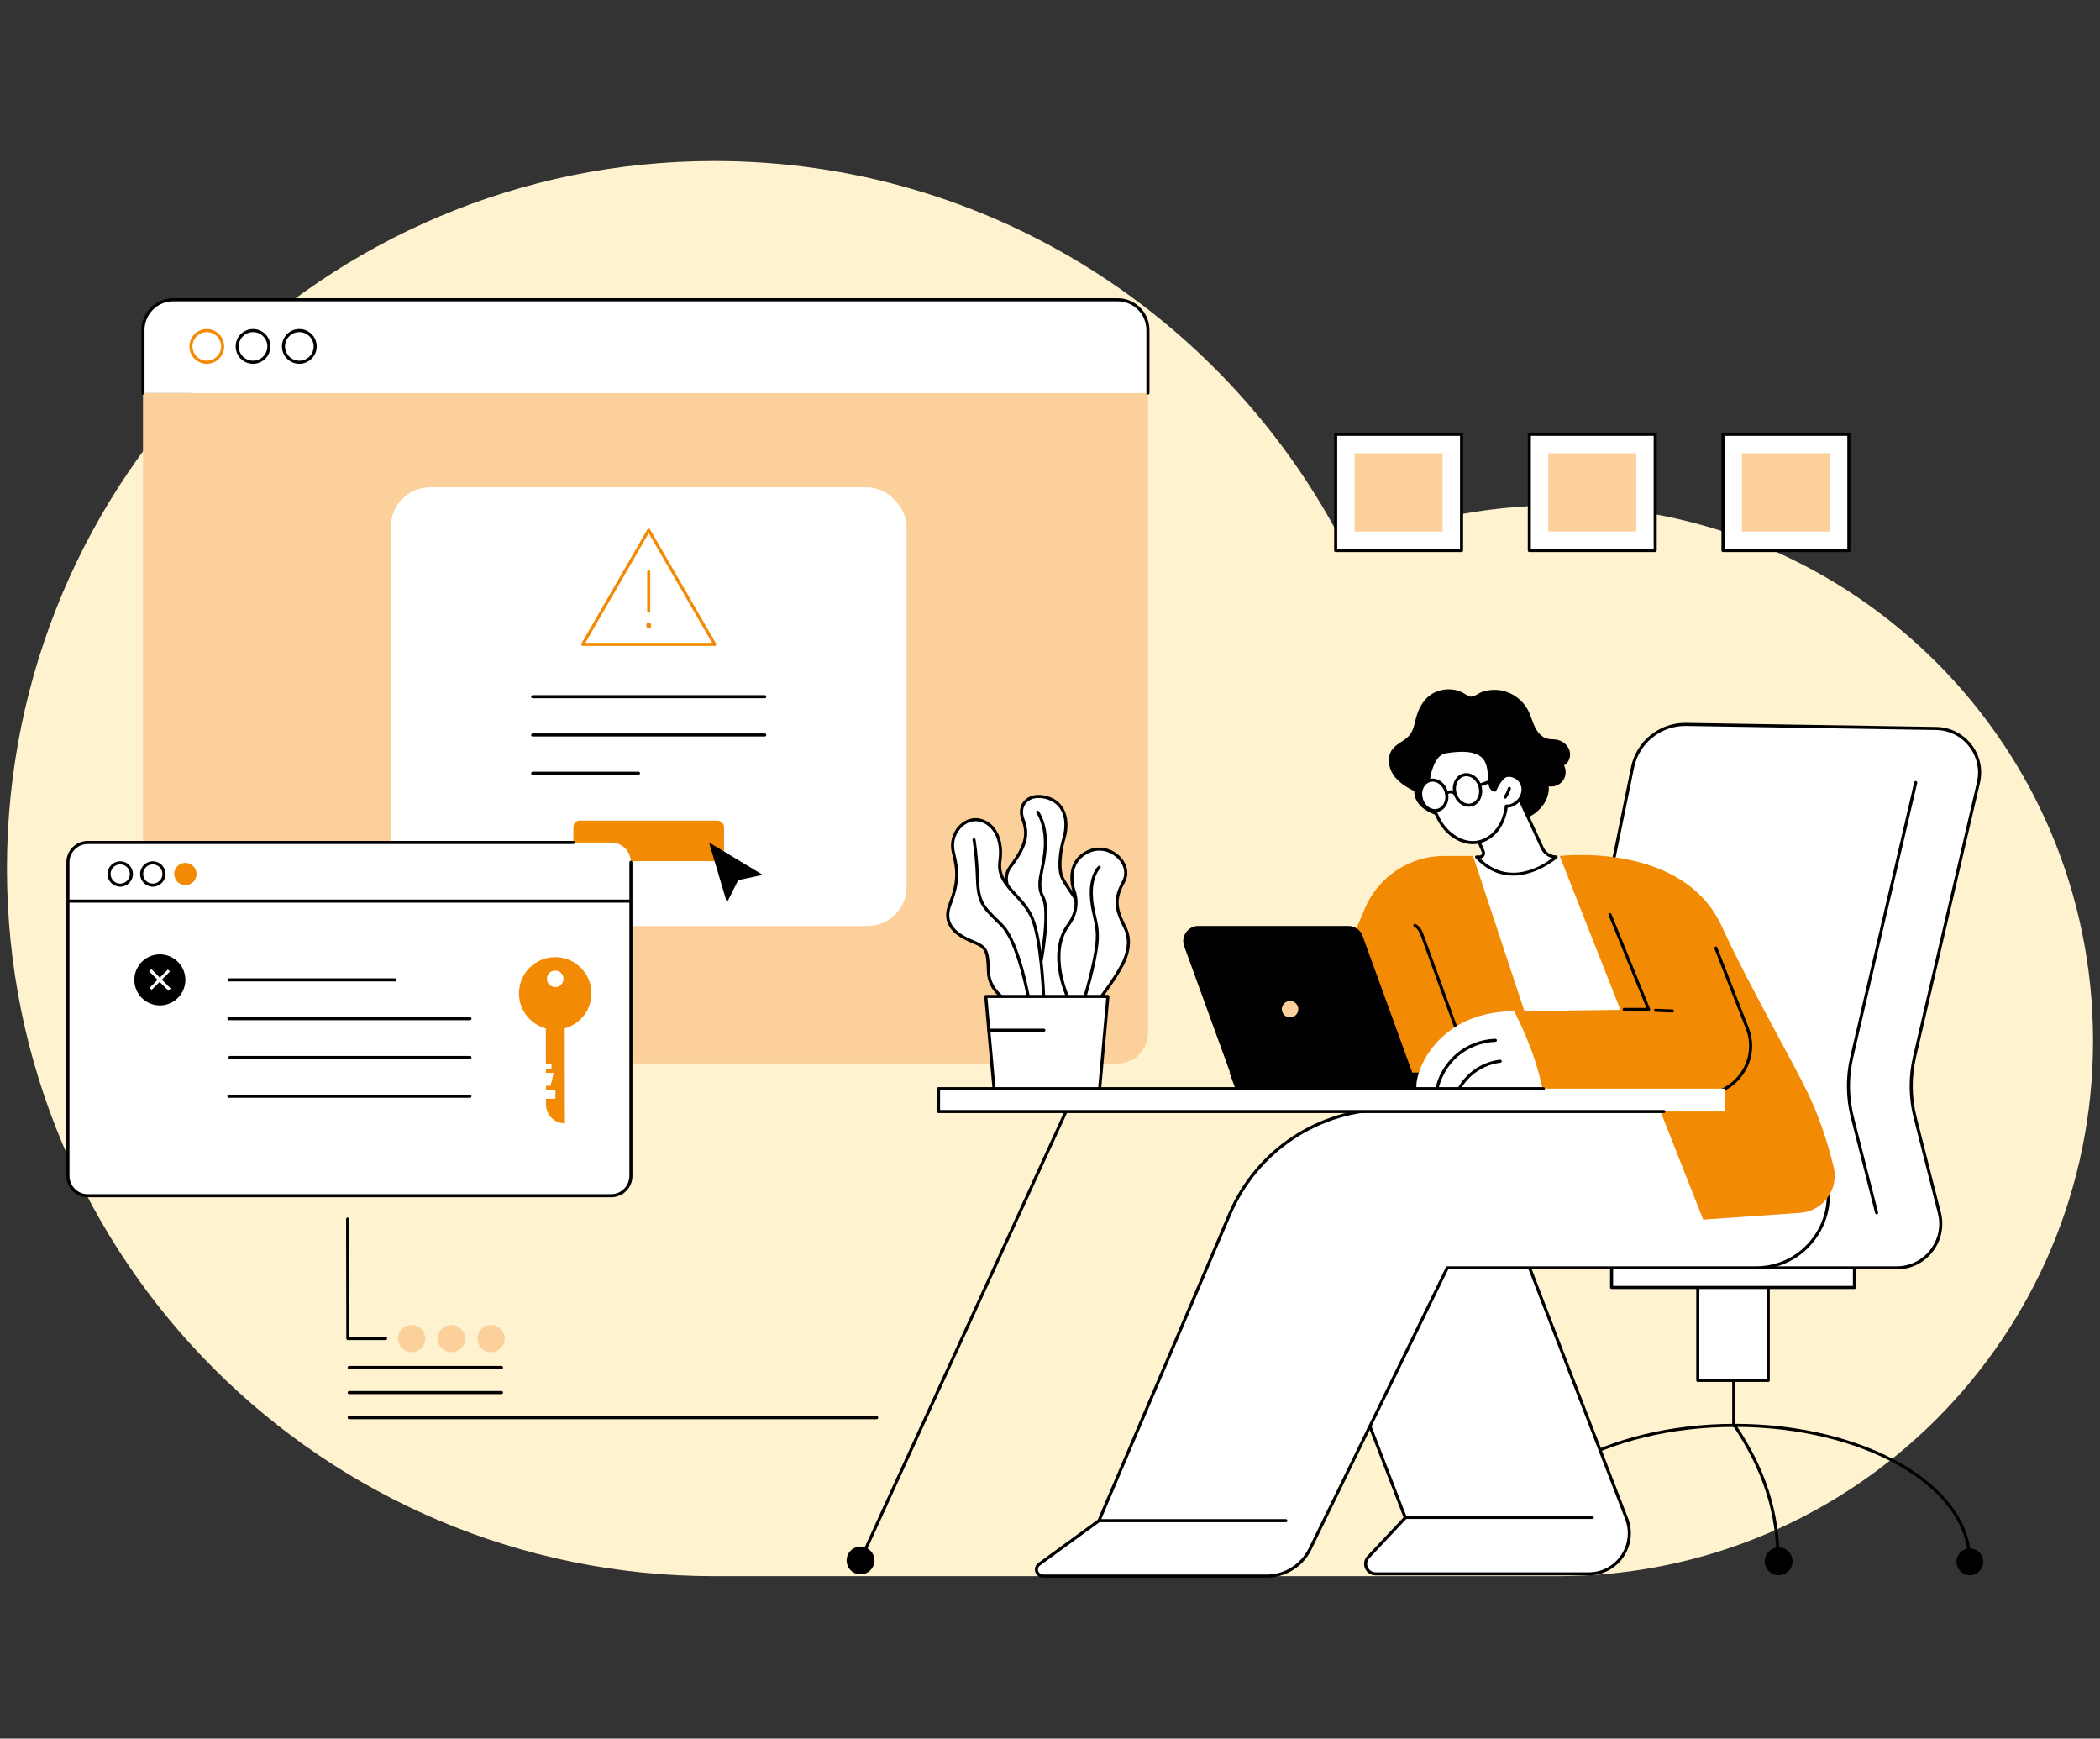 <?xml version="1.0" encoding="UTF-8"?>
<svg id="Layer_2" data-name="Layer 2" xmlns="http://www.w3.org/2000/svg" viewBox="0 0 604 500">
  <rect x="0" y="0" width="604" height="500" fill="#333333" stroke="none"/>
  <defs>
    <style>
      .cls-1 {
        fill: #fbd09a;
      }

      .cls-1, .cls-2, .cls-3, .cls-4, .cls-5, .cls-6 {
        stroke-width: 0px;
      }

      .cls-3 {
        fill: none;
      }

      .cls-4 {
        fill: #fff;
      }

      .cls-5 {
        fill: #fff2ce;
        fill-rule: evenodd;
      }

      .cls-6 {
        fill: #f28a04;
      }
    </style>
  </defs>
  <g id="Layer_1-2" data-name="Layer 1">
    <g>
      <rect class="cls-3" width="604" height="500"/>
      <g>
        <path class="cls-5" d="m448.039,145.359c-21.654,0-42.26,4.479-60.953,12.547-33.57-66.215-102.282-111.6-181.599-111.6C93.104,46.305,2,137.41,2,249.793c0,112.383,91.104,203.487,203.487,203.487h242.552c42.515,0,81.005-17.233,108.867-45.094,27.861-27.861,45.094-66.352,45.094-108.867,0-85.03-68.931-153.961-153.961-153.961"/>
        <g id="License_expired" data-name="License expired">
          <g>
            <g>
              <path class="cls-1" d="m330.162,113.032v184.115c0,4.797-3.89,8.69-8.686,8.69H49.819c-4.801,0-8.691-3.894-8.691-8.69V113.032h289.033Z"/>
              <g>
                <g>
                  <path class="cls-4" d="m330.162,113.032v-18.133c0-4.801-3.889-8.69-8.686-8.69H49.819c-4.801,0-8.691,3.889-8.691,8.69v18.133h289.033Z"/>
                  <path class="cls-2" d="m330.162,113.475c-.245,0-.442-.198-.442-.442v-18.133c0-4.548-3.698-8.248-8.244-8.248H49.819c-4.548,0-8.248,3.7-8.248,8.248v18.133c0,.244-.198.442-.442.442-.245,0-.442-.198-.442-.442v-18.133c0-5.036,4.097-9.133,9.133-9.133h271.657c5.033,0,9.128,4.097,9.128,9.133v18.133c0,.244-.198.442-.442.442Z"/>
                </g>
                <g>
                  <path class="cls-6" d="m59.475,104.621c-2.757,0-5-2.243-5-5,0-2.755,2.243-4.996,5-4.996,2.759,0,5.004,2.241,5.004,4.996,0,2.757-2.245,5-5.004,5Zm0-9.111c-2.269,0-4.115,1.844-4.115,4.111,0,2.269,1.846,4.115,4.115,4.115,2.272,0,4.119-1.846,4.119-4.115,0-2.267-1.848-4.111-4.119-4.111Z"/>
                  <path class="cls-2" d="m72.785,104.621c-2.76,0-5.005-2.243-5.005-5,0-2.755,2.245-4.996,5.005-4.996,2.757,0,5,2.241,5,4.996,0,2.757-2.243,5-5,5Zm0-9.111c-2.272,0-4.12,1.844-4.12,4.111,0,2.269,1.848,4.115,4.12,4.115,2.269,0,4.115-1.846,4.115-4.115,0-2.267-1.846-4.111-4.115-4.111Z"/>
                  <path class="cls-2" d="m86.09,104.621c-2.757,0-5-2.243-5-5,0-2.755,2.243-4.996,5-4.996,2.759,0,5.004,2.241,5.004,4.996,0,2.757-2.245,5-5.004,5Zm0-9.111c-2.269,0-4.115,1.844-4.115,4.111,0,2.269,1.846,4.115,4.115,4.115,2.272,0,4.119-1.846,4.119-4.115,0-2.267-1.848-4.111-4.119-4.111Z"/>
                </g>
              </g>
            </g>
            <g>
              <rect class="cls-4" x="112.417" y="140.155" width="148.333" height="126.147" rx="11.255" ry="11.255"/>
              <g>
                <g>
                  <polygon class="cls-4" points="186.584 152.451 167.599 185.312 205.569 185.312 186.584 152.451"/>
                  <path class="cls-6" d="m205.569,185.754h-37.971c-.158,0-.304-.084-.383-.221-.079-.137-.079-.306,0-.443l18.985-32.86c.158-.274.608-.274.767,0l18.986,32.86c.079.137.079.306,0,.443-.079.137-.225.221-.383.221Zm-37.204-.885h36.437l-18.219-31.533-18.218,31.533Z"/>
                </g>
                <g>
                  <path class="cls-6" d="m186.584,176.218c-.245,0-.442-.198-.442-.442v-11.385c0-.244.198-.442.442-.442.245,0,.442.198.442.442v11.385c0,.244-.198.442-.442.442Z"/>
                  <path class="cls-6" d="m186.584,180.704c-.366,0-.664-.297-.664-.664v-.352c0-.367.297-.664.664-.664.366,0,.664.297.664.664v.352c0,.367-.297.664-.664.664Z"/>
                </g>
              </g>
              <g>
                <path class="cls-2" d="m219.963,200.803h-66.758c-.245,0-.442-.198-.442-.442,0-.244.198-.442.442-.442h66.758c.245,0,.442.198.442.442,0,.244-.198.442-.442.442Z"/>
                <path class="cls-2" d="m219.963,211.811h-66.758c-.245,0-.442-.198-.442-.442,0-.244.198-.442.442-.442h66.758c.245,0,.442.198.442.442,0,.244-.198.442-.442.442Z"/>
                <path class="cls-2" d="m183.642,222.818h-30.437c-.245,0-.442-.198-.442-.442,0-.244.198-.442.442-.442h30.437c.245,0,.442.198.442.442,0,.244-.198.442-.442.442Z"/>
              </g>
              <rect class="cls-6" x="164.919" y="235.994" width="43.33" height="11.666" rx="1.849" ry="1.849"/>
              <polygon class="cls-2" points="219.391 251.604 212.317 253.121 209.076 259.589 203.929 242.286 219.391 251.604"/>
            </g>
          </g>
          <g>
            <g>
              <g>
                <path class="cls-2" d="m436.162,447.711c.515,2.716-1.822,5.052-4.538,4.538-1.517-.288-2.741-1.511-3.029-3.028-.515-2.716,1.822-5.053,4.538-4.538,1.517.288,2.741,1.511,3.028,3.029Z"/>
                <path class="cls-2" d="m562.725,449.159c0,2.129,1.726,3.855,3.855,3.855,2.129,0,3.855-1.726,3.855-3.855,0-2.129-1.726-3.855-3.855-3.855-2.129,0-3.855,1.726-3.855,3.855Z"/>
                <path class="cls-2" d="m566.457,449.163c-.245,0-.442-.198-.442-.442,0-21.153-30.072-38.363-67.036-38.363-36.964,0-67.036,17.21-67.036,38.363,0,.244-.198.442-.442.442-.245,0-.442-.198-.442-.442,0-21.641,30.469-39.248,67.921-39.248,37.452,0,67.921,17.607,67.921,39.248,0,.244-.198.442-.442.442Z"/>
                <path class="cls-2" d="m511.38,449.163c-.245,0-.442-.198-.442-.442,0-13.718-3.952-25.98-12.439-38.589-.136-.203-.083-.478.12-.614.203-.136.477-.083.614.12,8.589,12.762,12.589,25.181,12.589,39.083,0,.244-.198.442-.442.442Z"/>
                <circle class="cls-2" cx="511.578" cy="449.008" r="3.996"/>
                <path class="cls-2" d="m498.651,410.47c-.245,0-.442-.198-.442-.442v-13.034c0-.244.198-.442.442-.442.245,0,.442.198.442.442v13.034c0,.244-.198.442-.442.442Z"/>
                <g>
                  <rect class="cls-4" x="488.312" y="367.66" width="20.265" height="29.32"/>
                  <path class="cls-2" d="m508.578,397.422h-20.265c-.245,0-.442-.198-.442-.442v-29.32c0-.244.198-.442.442-.442h20.265c.245,0,.442.198.442.442v29.32c0,.244-.198.442-.442.442Zm-19.823-.885h19.38v-28.435h-19.38v28.435Z"/>
                </g>
                <g>
                  <rect class="cls-4" x="463.52" y="358.174" width="69.85" height="12.073"/>
                  <path class="cls-2" d="m533.37,370.689h-69.85c-.245,0-.442-.198-.442-.442v-12.073c0-.244.198-.442.442-.442h69.85c.245,0,.442.198.442.442v12.073c0,.244-.198.442-.442.442Zm-69.407-.885h68.965v-11.188h-68.965v11.188Z"/>
                </g>
              </g>
              <g>
                <g>
                  <path class="cls-4" d="m496.199,364.613h49.306c8.277,0,14.338-7.797,12.297-15.818l-6.978-27.419c-1.45-5.698-1.511-11.661-.176-17.388l18.392-78.922c1.835-7.876-4.066-15.436-12.152-15.567l-71.934-1.166c-7.431-.12-13.896,5.058-15.394,12.337-4.561,22.153-13.799,67.134-16.386,80.588-3.478,18.086,43.027,63.354,43.027,63.354Z"/>
                  <path class="cls-2" d="m545.504,365.056h-49.305c-.115,0-.226-.045-.309-.125-1.906-1.855-46.637-45.643-43.154-63.755,2.542-13.218,11.358-56.169,16.387-80.594,1.522-7.392,8.049-12.693,15.575-12.693.087,0,.173.001.261.002l71.935,1.166c3.988.065,7.683,1.905,10.138,5.049,2.454,3.144,3.343,7.176,2.438,11.06l-18.392,78.922c-1.312,5.633-1.252,11.573.174,17.178l6.978,27.418c1.007,3.956.148,8.074-2.358,11.298-2.506,3.223-6.284,5.072-10.367,5.072Zm-49.125-.885h49.125c3.808,0,7.332-1.724,9.669-4.73,2.337-3.006,3.138-6.847,2.199-10.537l-6.978-27.418c-1.461-5.742-1.523-11.827-.178-17.597l18.392-78.922c.844-3.623.016-7.383-2.274-10.315-2.289-2.932-5.735-4.649-9.455-4.709l-71.935-1.166c-7.192-.127-13.5,4.923-14.954,11.984-5.029,24.423-13.844,67.369-16.385,80.583-3.305,17.184,40.072,60.172,42.774,62.828Z"/>
                </g>
                <path class="cls-2" d="m539.754,349.237c-.197,0-.377-.133-.428-.333l-6.978-27.418c-1.461-5.742-1.523-11.827-.178-17.597l18.392-78.922c.055-.238.293-.385.531-.331.238.056.386.293.331.532l-18.392,78.922c-1.312,5.633-1.252,11.573.174,17.178l6.978,27.418c.06.237-.083.478-.319.538-.037.009-.073.014-.11.014Z"/>
              </g>
            </g>
            <g>
              <g>
                <g>
                  <g>
                    <g>
                      <path class="cls-4" d="m395.655,452.614h61.289c8.203,0,13.848-8.237,10.889-15.887l-34.445-89.035h-63.54l34.35,88.789-10.629,11.306c-1.719,1.829-.423,4.827,2.087,4.827Z"/>
                      <path class="cls-2" d="m456.943,453.056h-61.288c-1.34,0-2.504-.764-3.036-1.995-.532-1.23-.292-2.601.626-3.578l10.438-11.103-34.249-88.53c-.053-.136-.035-.29.048-.41.083-.12.219-.192.365-.192h63.54c.183,0,.347.112.413.283l34.444,89.035c1.443,3.729.955,7.924-1.305,11.222-2.26,3.298-5.997,5.267-9.996,5.267Zm-86.451-104.922l34.117,88.187c.061.159.026.339-.09.463l-10.629,11.306c-.672.715-.848,1.719-.459,2.621.39.901,1.242,1.461,2.224,1.461h61.288c3.762,0,7.139-1.78,9.265-4.882,2.126-3.103,2.568-6.895,1.21-10.403l-34.335-88.752h-62.591Z"/>
                    </g>
                    <path class="cls-2" d="m457.966,436.827h-53.647c-.245,0-.442-.198-.442-.442,0-.244.198-.442.442-.442h53.647c.245,0,.442.198.442.442,0,.244-.198.442-.442.442Z"/>
                  </g>
                  <g>
                    <g>
                      <path class="cls-4" d="m518.479,319.021l6.216,18.044c4.648,13.493-5.375,27.548-19.647,27.548h-88.784l-39.492,80.886c-2.316,4.744-7.134,7.753-12.413,7.753h-64.373c-1.821,0-2.579-2.329-1.107-3.401l17.208-12.53,37.633-88.223c7.781-18.241,25.698-30.078,45.53-30.078h119.23Z"/>
                      <path class="cls-2" d="m364.359,453.695h-64.373c-1.025,0-1.892-.63-2.209-1.604-.317-.974.013-1.994.841-2.597l17.109-12.458,37.585-88.111c7.864-18.435,25.895-30.347,45.937-30.347h119.23c.189,0,.357.12.418.298l6.216,18.044c2.263,6.568,1.248,13.579-2.786,19.235-4.033,5.656-10.331,8.9-17.278,8.9h-88.507l-39.371,80.638c-2.373,4.861-7.402,8.002-12.811,8.002Zm34.89-134.231c-19.687,0-37.399,11.701-45.123,29.809l-37.633,88.223c-.032.073-.082.137-.147.184l-17.208,12.53c-.623.453-.677,1.128-.521,1.608.156.48.598.993,1.368.993h64.373c5.073,0,9.79-2.946,12.016-7.505l39.492-80.886c.074-.152.229-.248.398-.248h88.784c6.657,0,12.692-3.109,16.558-8.529,3.865-5.42,4.838-12.139,2.67-18.433l-6.113-17.745h-118.914Z"/>
                    </g>
                    <path class="cls-2" d="m369.847,437.764h-53.76c-.245,0-.442-.198-.442-.442,0-.244.198-.442.442-.442h53.76c.245,0,.442.198.442.442,0,.244-.198.442-.442.442Z"/>
                  </g>
                </g>
                <g>
                  <polygon class="cls-4" points="425.381 260.527 423.089 246.183 448.613 246.183 481.013 311.424 441.398 310.085 425.381 260.527"/>
                  <g>
                    <path class="cls-6" d="m423.668,246.156h-8.273c-9.955,0-18.946,5.951-22.836,15.115l-21.34,50.279h74.107l-21.657-65.394Z"/>
                    <path class="cls-2" d="m420.478,300.719c-.181,0-.35-.111-.416-.291l-11.303-30.986c-.442-1.214-.961-2.437-1.992-2.895-.223-.099-.324-.36-.225-.584.099-.223.36-.325.584-.225,1.349.598,1.958,2.008,2.465,3.4l11.303,30.986c.084.23-.035.484-.264.567-.05.018-.101.027-.152.027Z"/>
                  </g>
                  <path class="cls-6" d="m448.613,246.183l41.255,104.565,27.867-1.952c6.632-.465,11.243-6.795,9.646-13.249-1.441-5.825-3.6-12.951-6.696-19.664-4.619-10.017-17.467-32.04-25.501-49.539-11.142-24.269-46.207-20.256-46.571-20.16Z"/>
                  <g>
                    <path class="cls-2" d="m355.881,314.175h52.392l-16.367-45.025c-.625-1.72-2.26-2.865-4.09-2.865h-43.131c-3.02,0-5.122,3-4.09,5.839l15.286,42.052Z"/>
                    <polygon class="cls-2" points="424.109 308.455 353.61 308.455 355.881 314.592 426.752 314.592 424.109 308.455"/>
                    <path class="cls-1" d="m368.683,290.23c0-1.307,1.059-2.366,2.366-2.366s2.366,1.059,2.366,2.366c0,1.307-1.059,2.366-2.366,2.366s-2.366-1.059-2.366-2.366Z"/>
                  </g>
                  <g>
                    <path class="cls-6" d="m474.193,290.29l-11.134-27.259,30.455,9.618,9.014,22.992c3.585,9.145-3.115,19.042-12.937,19.11-14.325.099-32.141.205-45.675.191-1.438-9.56-5.832-19.132-8.406-24.126,19.751-.286,38.684-.526,38.684-.526Z"/>
                    <path class="cls-2" d="m474.193,290.732h-7.036c-.245,0-.442-.198-.442-.442,0-.244.198-.442.442-.442h6.377l-10.885-26.649c-.092-.226.016-.484.242-.577.226-.092.484.016.577.242l11.134,27.259c.056.136.04.292-.042.414-.082.122-.22.196-.367.196Z"/>
                    <path class="cls-2" d="m446.427,315.386c-.853,0-1.69-0-2.512-.001-.245-0-.442-.199-.442-.443 0-.244.198-.442.442-.442,14.07.013,32.804-.102,45.672-.191,4.533-.031,8.591-2.202,11.133-5.956,2.542-3.754,3.05-8.328,1.396-12.55l-9.014-22.992c-.089-.227.023-.484.25-.573.227-.088.484.023.573.251l9.014,22.992c1.763,4.497,1.221,9.369-1.487,13.369-2.707,3.999-7.03,6.312-11.859,6.345-12.117.084-29.438.192-43.166.192Z"/>
                    <path class="cls-4" d="m435.509,290.816c2.573,4.994,6.968,14.567,8.406,24.126-11.108-.012-34.605-.105-35.642-.35-3.345-.79,1.949-23.777,27.237-23.777Z"/>
                    <path class="cls-2" d="m481.013,291.18c-.006,0-.012,0-.018-0l-4.85-.189c-.244-.01-.434-.215-.425-.459.01-.244.224-.44.459-.425l4.85.189c.244.009.434.215.425.459-.009.238-.205.425-.442.425Z"/>
                    <path class="cls-2" d="m413.149,314.302c-.025,0-.051-.002-.076-.006-.241-.042-.402-.271-.36-.512.713-4.114,2.844-7.886,6-10.619,3.156-2.734,7.193-4.304,11.367-4.421.239-.01.448.185.455.43.007.244-.186.448-.43.455-3.913.11-7.854,1.643-10.813,4.206-2.959,2.562-5.039,6.244-5.707,10.101-.037.215-.224.367-.436.367Z"/>
                    <path class="cls-2" d="m419.558,313.779c-.07,0-.14-.016-.206-.051-.216-.114-.299-.382-.185-.598,2.419-4.582,7.12-7.792,12.268-8.376.242-.027.462.147.489.39.028.243-.147.462-.39.49-4.861.552-9.3,3.582-11.585,7.909-.08.15-.233.236-.392.236Z"/>
                  </g>
                </g>
                <g>
                  <path class="cls-2" d="m431.924,198.59c3.233.636,6.125,2.822,7.62,5.758.767,1.508,1.176,3.176,1.913,4.699.738,1.523,1.924,2.967,3.564,3.384.821.208,1.686.142,2.524.268,1.681.254,3.257,1.391,3.824,2.994.568,1.603-.038,3.603-1.51,4.453.711,1.365.575,3.129-.336,4.37-.912,1.24-2.555,1.896-4.07,1.624.267,3.301-1.851,6.459-4.653,8.225-2.802,1.766-6.181,2.359-9.484,2.6-6.258.457-12.663-.241-18.475-2.605-1.503-.611-2.988-1.349-4.154-2.477-1.166-1.128-1.985-2.702-1.893-4.321-2.337-1.187-4.66-2.627-6.101-4.817-1.441-2.19-1.77-5.299-.15-7.359,1.309-1.665,3.578-2.344,4.901-3.998,1.149-1.436,1.404-3.362,1.895-5.135.615-2.219,1.7-4.364,3.427-5.886,2.107-1.856,5.117-2.489,7.839-1.936,1.479.3,2.508,1.041,3.796,1.735,1.246.671,2.602-.73,3.82-1.152,1.821-.632,3.809-.796,5.703-.423Z"/>
                  <g>
                    <g>
                      <path class="cls-4" d="m424.696,246.452h.89c.8,0,1.338-.82,1.018-1.554l-3.489-8.008s-1.863-15.99,13.319-8.514l7.162,15.53c.716,1.552,2.269,2.546,3.978,2.546,0,0-12.565,11.125-22.878,0Z"/>
                      <path class="cls-2" d="m435.166,251.814c-3.486,0-7.275-1.264-10.795-5.061-.12-.129-.151-.317-.081-.478.07-.161.229-.266.405-.266h.89c.229,0,.433-.11.558-.302.126-.192.145-.423.054-.633l-3.489-8.008c-.017-.04-.029-.082-.034-.126-.034-.291-.786-7.163,3.108-9.911,2.432-1.717,6.081-1.397,10.846.949.091.045.164.119.207.212l7.162,15.53c.641,1.391,2.045,2.289,3.576,2.289.184,0,.349.114.414.286.065.172.017.366-.121.488-.086.076-5.8,5.03-12.701,5.03Zm-9.427-4.926c8.386,8.133,17.933,2.018,20.741-.119-1.428-.335-2.657-1.313-3.286-2.677l-7.096-15.387c-4.382-2.13-7.68-2.451-9.805-.951-3.287,2.32-2.811,8.342-2.746,9.023l3.462,7.945c.21.482.163,1.032-.124,1.471-.26.396-.68.649-1.146.694Z"/>
                    </g>
                    <g>
                      <g>
                        <path class="cls-4" d="m433.251,231.818c-.282,2.379-1.059,4.734-2.489,6.656-1.43,1.922-3.551,3.381-5.917,3.758-3.959.631-7.897-1.857-10.148-5.175-2.251-3.318-3.155-7.342-3.978-11.266,0,0,.015-4.634,2.423-7.91.678-.923,1.697-1.533,2.828-1.714,17.715-2.84,9.784,10.241,13.947,11.089,0,0,1.744-3.953,3.47-4.241,1.865-.312,3.845.896,4.455,2.687s-.127,3.913-1.638,5.051c-.853.643-1.711,1.152-2.953,1.066Z"/>
                        <path class="cls-2" d="m423.6,242.773c-3.421,0-6.945-2.043-9.269-5.467-2.384-3.514-3.305-7.9-4.045-11.424-.006-.03-.01-.061-.01-.092.001-.195.045-4.817,2.509-8.17.747-1.016,1.853-1.687,3.114-1.889,5.096-.818,8.56-.414,10.592,1.233,2.106,1.707,2.239,4.388,2.345,6.542.086,1.74.175,2.826.847,3.201.512-1.066,1.999-3.855,3.63-4.128,2.083-.35,4.259.961,4.947,2.98.659,1.936-.093,4.269-1.79,5.547-.731.55-1.604,1.127-2.832,1.162-.353,2.494-1.222,4.724-2.521,6.471-1.578,2.121-3.839,3.554-6.203,3.931-.434.069-.874.103-1.314.103Zm-12.438-17.024c.722,3.44,1.626,7.707,3.901,11.06,1.992,2.935,5.76,5.615,9.712,4.987,2.138-.341,4.191-1.648,5.632-3.585,1.276-1.715,2.108-3.944,2.404-6.444.028-.235.236-.405.47-.389,1.036.07,1.761-.304,2.656-.978,1.4-1.055,2.025-2.97,1.485-4.555-.543-1.594-2.324-2.666-3.963-2.393-1.086.182-2.502,2.54-3.138,3.983-.084.19-.288.297-.493.255-1.688-.344-1.779-2.188-1.875-4.14-.103-2.081-.22-4.44-2.019-5.898-1.824-1.479-5.061-1.822-9.895-1.047-1.031.165-1.933.712-2.541,1.539-2.168,2.951-2.325,7.131-2.336,7.605Z"/>
                      </g>
                      <path class="cls-2" d="m432.929,229.686c-.086,0-.173-.025-.249-.077-.202-.138-.254-.413-.115-.615.501-.733.879-1.536,1.125-2.387.068-.235.313-.37.548-.302.235.068.37.313.302.548-.272.942-.691,1.831-1.245,2.642-.086.125-.224.193-.366.193Z"/>
                    </g>
                  </g>
                  <g>
                    <path class="cls-2" d="m422.422,232.015c-1.91,0-3.749-1.507-4.358-3.733-.34-1.243-.251-2.527.25-3.615.514-1.114,1.396-1.892,2.484-2.189,1.087-.297,2.243-.077,3.252.621.985.682,1.715,1.742,2.055,2.985.709,2.594-.517,5.198-2.734,5.804-.315.086-.633.127-.949.127Zm-.668-8.78c-.243,0-.485.032-.722.097-.831.227-1.511.833-1.913,1.706-.414.899-.486,1.968-.2,3.011.581,2.123,2.473,3.463,4.219,2.986,1.746-.477,2.694-2.594,2.113-4.717-.285-1.042-.89-1.927-1.704-2.49-.565-.391-1.182-.592-1.792-.592Z"/>
                    <g>
                      <path class="cls-4" d="m408.789,229.728c.646,2.363,2.778,3.838,4.763,3.295,1.984-.543,3.069-2.898,2.423-5.26-.646-2.363-2.778-3.838-4.763-3.296-1.984.543-3.069,2.898-2.423,5.26Z"/>
                      <path class="cls-2" d="m412.72,233.578c-1.91,0-3.749-1.507-4.358-3.733-.34-1.243-.251-2.527.25-3.614.513-1.114,1.395-1.892,2.483-2.19,2.216-.606,4.597,1.012,5.307,3.606.34,1.243.251,2.527-.25,3.614-.514,1.114-1.396,1.892-2.484,2.19-.315.086-.633.127-.948.127Zm-.671-8.78c-.24,0-.482.031-.72.097-.831.227-1.511.833-1.913,1.706-.414.899-.485,1.968-.2,3.011.58,2.123,2.474,3.463,4.219,2.986.831-.228,1.511-.833,1.913-1.706.414-.899.486-1.968.2-3.011-.501-1.833-1.98-3.082-3.499-3.082Z"/>
                    </g>
                    <path class="cls-2" d="m416.017,228.608c-.118,0-.235-.047-.322-.139-.168-.178-.159-.458.019-.625.775-.731,2.1-.748,2.894-.037.182.163.197.443.035.625-.164.183-.443.198-.625.034-.457-.409-1.25-.399-1.697.021-.085.081-.194.121-.303.121Z"/>
                    <path class="cls-2" d="m425.667,226.209c-.182,0-.352-.113-.417-.294-.082-.23.038-.483.269-.565l4.29-1.527c.229-.083.483.038.565.268.082.23-.038.483-.269.565l-4.29,1.527c-.049.017-.099.026-.148.026Z"/>
                  </g>
                </g>
              </g>
              <g>
                <g>
                  <g>
                    <path class="cls-4" d="m299.476,287.983s-7.076-6.828-6.318-12.817c.758-5.989.422-8.772-.116-11.553-1.137-5.869-5.854-9.897-2.285-14.561,4.675-6.109,4.928-9.463,3.412-13.536s1.663-7.635,6.95-6.109c5.813,1.677,6.065,7.666,4.928,11.499-1.137,3.833-1.516,8.026-.885,10.541.632,2.515,4.802,7.307,7.329,12.098,2.527,4.791,1.895,13.296.505,18.806-1.39,5.51-2.275,6.109-2.275,6.109l-11.246-.479Z"/>
                    <path class="cls-2" d="m310.722,288.905c-.006,0-.013-0-.019-0l-11.246-.479c-.108-.005-.21-.049-.288-.124-.296-.285-7.227-7.052-6.45-13.191.767-6.061.403-8.755-.112-11.413-.376-1.943-1.152-3.67-1.901-5.341-1.45-3.231-2.819-6.283-.3-9.573,4.654-6.082,4.768-9.3,3.348-13.112-.753-2.023-.441-4.052.835-5.428,1.479-1.594,3.904-2.054,6.652-1.261,2.144.619,3.727,1.838,4.705,3.625,1.228,2.244,1.424,5.394.525,8.426-1.124,3.787-1.477,7.93-.88,10.307.327,1.3,1.705,3.319,3.302,5.657,1.328,1.945,2.833,4.15,3.99,6.343,2.495,4.729,2.03,13.227.543,19.121-1.362,5.4-2.285,6.251-2.456,6.367-.073.05-.16.076-.248.076Zm-11.056-1.356l10.875.463c.22-.302.963-1.551,2.027-5.767,1.447-5.736,1.918-13.969-.468-18.492-1.133-2.148-2.623-4.331-3.938-6.257-1.644-2.408-3.064-4.488-3.429-5.941-.643-2.558-.293-6.787.889-10.775.312-1.053,1.203-4.724-.452-7.75-.86-1.572-2.264-2.648-4.174-3.199-2.416-.697-4.514-.328-5.758,1.012-1.044,1.126-1.289,2.815-.655,4.517,1.53,4.109,1.429,7.551-3.475,13.959-2.197,2.871-1.049,5.431.405,8.673.77,1.717,1.566,3.492,1.962,5.535.51,2.634.904,5.51.121,11.692-.669,5.284,5.163,11.411,6.07,12.327Z"/>
                  </g>
                  <g>
                    <path class="cls-4" d="m315.524,288.223s4.802-5.989,7.329-10.901c2.527-4.911,1.749-8.502.841-10.318-2.848-5.696-3.323-8.277-.543-13.427,2.78-5.151-3.963-11.472-10.028-8.717-6.065,2.755-5.055,8.984-4.17,11.499.885,2.515.918,6.108-1.643,9.583-6.445,8.744.379,22.16.379,22.16l7.835.12Z"/>
                    <path class="cls-2" d="m315.524,288.665h-.007l-7.835-.12c-.164-.003-.313-.096-.388-.242-.283-.558-6.872-13.761-.34-22.623,2.937-3.985,2.084-7.743,1.581-9.174-.312-.887-2.838-8.759,4.405-12.049,3.631-1.649,7.308-.19,9.341,1.988,2.041,2.186,2.524,4.999,1.259,7.341-2.688,4.981-2.274,7.374.549,13.019.692,1.385,1.996,5.202-.844,10.718-2.518,4.894-7.328,10.914-7.377,10.975-.084.105-.211.166-.345.166Zm-7.555-1l7.343.112c.792-1.006,4.904-6.298,7.146-10.657,2.654-5.157,1.471-8.654.839-9.918-2.935-5.87-3.392-8.544-.536-13.835,1.078-1.997.646-4.418-1.127-6.317-1.817-1.946-5.096-3.254-8.329-1.786-6.525,2.964-4.22,10.141-3.935,10.95.55,1.563,1.484,5.667-1.704,9.992-5.744,7.795-.554,19.637.303,21.46Z"/>
                  </g>
                  <g>
                    <path class="cls-4" d="m291.262,288.702s-6.697-2.875-6.95-9.104c-.253-6.229-.379-7.067-4.423-8.744-4.044-1.677-9.089-4.508-6.697-10.661,2.654-6.828,2.275-9.942,1.011-15.093-1.264-5.151,2.78-9.822,6.95-9.343,4.17.479,7.455,4.911,6.445,11.859-1.011,6.948,6.318,9.583,9.225,16.291,2.906,6.708,3.412,24.197,3.412,24.197l-8.972.599Z"/>
                    <path class="cls-2" d="m291.262,289.144c-.06,0-.119-.012-.175-.036-.284-.122-6.957-3.059-7.217-9.493-.251-6.174-.382-6.791-4.15-8.353-2.663-1.104-9.736-4.037-6.94-11.23,2.571-6.614,2.276-9.598.993-14.827-.656-2.673.022-5.482,1.814-7.515,1.512-1.716,3.612-2.602,5.617-2.373,1.918.221,3.664,1.238,4.915,2.864,1.789,2.324,2.47,5.697,1.916,9.498-.577,3.968,1.698,6.444,4.333,9.312,1.805,1.964,3.671,3.995,4.86,6.739,2.907,6.709,3.428,23.642,3.448,24.36.006.238-.176.438-.413.454l-8.972.599c-.01.001-.019.001-.029.001Zm-10.691-52.978c-1.553,0-3.135.764-4.321,2.109-1.6,1.816-2.205,4.328-1.618,6.719,1.3,5.298,1.622,8.539-1.028,15.359-2.199,5.66,2.294,8.366,6.455,10.092,4.277,1.774,4.441,2.865,4.695,9.135.223,5.492,5.798,8.301,6.589,8.673l8.433-.563c-.102-2.714-.772-17.632-3.361-23.608-1.13-2.607-2.944-4.582-4.699-6.492-2.671-2.907-5.195-5.654-4.557-10.038.518-3.562-.101-6.698-1.742-8.831-1.104-1.435-2.637-2.331-4.316-2.524-.176-.02-.353-.03-.531-.03Z"/>
                  </g>
                  <path class="cls-2" d="m295.938,288.306c-.245,0-.442-.198-.442-.442-.036-.76-2.979-16.664-7.582-21.372-.662-.677-1.27-1.276-1.829-1.826-3.536-3.48-5.149-5.069-5.373-11.645-.248-7.3-.996-11.393-1.004-11.434-.045-.24.114-.471.354-.516.239-.045.471.114.516.354.007.041.767,4.191,1.018,11.565.212,6.223,1.646,7.635,5.11,11.044.562.553,1.175,1.157,1.841,1.838,4.874,4.985,7.834,21.324,7.834,21.991,0,.244-.198.442-.442.442Z"/>
                  <path class="cls-2" d="m299.476,276.687c-.027,0-.054-.002-.082-.008-.24-.045-.398-.276-.353-.517.026-.14,2.601-14.029.549-17.919-1.461-2.771-.99-5.069-.337-8.248.348-1.696.743-3.617.92-6.006.486-6.561-2.038-10.092-2.063-10.127-.144-.197-.102-.474.095-.618.197-.145.473-.103.618.093.112.152,2.745,3.805,2.233,10.717-.181,2.445-.582,4.397-.935,6.118-.639,3.111-1.061,5.167.253,7.658,2.195,4.161-.353,17.912-.462,18.495-.04.213-.226.361-.434.361Z"/>
                  <path class="cls-2" d="m311.606,288.546c-.044,0-.089-.007-.133-.021-.233-.073-.363-.322-.289-.555.033-.104,3.279-10.453,3.899-16.919.3-3.131-.197-5.285-.723-7.564-.425-1.842-.865-3.746-.922-6.278-.129-5.767,2.317-8.032,2.422-8.125.181-.163.461-.149.625.034.163.181.148.46-.032.623-.022.021-2.249,2.125-2.129,7.448.054,2.442.484,4.301.899,6.099.543,2.352,1.056,4.573.742,7.848-.629,6.559-3.903,16.996-3.936,17.101-.06.189-.234.31-.422.31Z"/>
                </g>
                <g>
                  <polygon class="cls-4" points="318.651 286.564 283.53 286.564 285.922 313.327 316.258 313.327 318.651 286.564"/>
                  <path class="cls-2" d="m316.258,313.77h-30.336c-.229,0-.42-.175-.441-.403l-2.393-26.762c-.011-.124.03-.246.114-.338.084-.092.203-.144.327-.144h35.122c.124,0,.243.052.327.144.084.092.125.214.114.338l-2.393,26.762c-.02.228-.212.403-.441.403Zm-29.931-.885h29.526l2.314-25.878h-34.154l2.314,25.878Z"/>
                </g>
                <path class="cls-2" d="m300.234,296.707h-15.837c-.245,0-.442-.198-.442-.442,0-.244.198-.442.442-.442h15.837c.245,0,.442.198.442.442,0,.244-.198.442-.442.442Z"/>
              </g>
              <g>
                <rect class="cls-4" x="269.946" y="313.081" width="226.275" height="6.579" transform="translate(766.167 632.741) rotate(180)"/>
                <path class="cls-2" d="m478.588,320.102h-208.642c-.245,0-.442-.198-.442-.442v-6.579c0-.244.198-.442.442-.442h173.969c.245,0,.442.198.442.442,0,.244-.198.442-.442.442h-173.526v5.694h208.2c.245,0,.442.198.442.442,0,.244-.198.442-.442.442Z"/>
                <g>
                  <path class="cls-2" d="m248.622,446.654c-.061,0-.124-.013-.184-.04-.223-.102-.32-.364-.218-.587l57.902-126.397c.102-.222.364-.32.586-.218.223.102.32.365.218.587l-57.902,126.397c-.074.162-.235.258-.403.258Z"/>
                  <circle class="cls-2" cx="247.507" cy="448.763" r="3.996" transform="translate(-152.894 128.877) rotate(-22.5)"/>
                </g>
              </g>
            </g>
          </g>
          <g>
            <g>
              <path class="cls-4" d="m175.767,242.286H25.234c-3.146,0-5.696,2.55-5.696,5.696v90.196c0,3.146,2.55,5.696,5.696,5.696h150.533c3.146,0,5.696-2.55,5.696-5.696l-0-71.257v-7.777l0-11.162c0-3.146-2.55-5.696-5.696-5.696Z"/>
              <path class="cls-2" d="m175.768,344.317H25.234c-3.385,0-6.139-2.754-6.139-6.139v-90.196c0-3.385,2.754-6.139,6.139-6.139h139.684c.245,0,.442.198.442.442,0,.244-.198.442-.442.442H25.234c-2.897,0-5.254,2.357-5.254,5.254v90.196c0,2.897,2.357,5.254,5.254,5.254h150.533c2.897,0,5.254-2.357,5.254-5.254v-90.196c0-.244.198-.442.442-.442.245,0,.442.198.442.442v90.196c0,3.385-2.754,6.139-6.139,6.139Z"/>
              <path class="cls-2" d="m181.464,259.587H19.538c-.245,0-.442-.198-.442-.442,0-.244.198-.442.442-.442h161.926c.245,0,.442.198.442.442,0,.244-.198.442-.442.442Z"/>
              <g>
                <path class="cls-2" d="m34.579,255.004c-2.015,0-3.653-1.639-3.653-3.653,0-2.014,1.639-3.653,3.653-3.653,2.015,0,3.653,1.639,3.653,3.653,0,2.014-1.639,3.653-3.653,3.653Zm0-6.421c-1.526,0-2.768,1.242-2.768,2.768,0,1.526,1.242,2.768,2.768,2.768,1.526,0,2.768-1.242,2.768-2.768,0-1.526-1.242-2.768-2.768-2.768Z"/>
                <path class="cls-2" d="m43.948,255.004c-2.015,0-3.653-1.639-3.653-3.653,0-2.014,1.639-3.653,3.653-3.653,2.015,0,3.653,1.639,3.653,3.653,0,2.014-1.639,3.653-3.653,3.653Zm0-6.421c-1.526,0-2.768,1.242-2.768,2.768,0,1.526,1.242,2.768,2.768,2.768,1.526,0,2.768-1.242,2.768-2.768,0-1.526-1.242-2.768-2.768-2.768Z"/>
                <path class="cls-6" d="m56.529,251.351c0,1.773-1.437,3.211-3.211,3.211-1.773,0-3.211-1.437-3.211-3.211,0-1.773,1.437-3.211,3.211-3.211,1.773,0,3.211,1.437,3.211,3.211Z"/>
              </g>
            </g>
            <g>
              <g>
                <path class="cls-6" d="m159.744,315.996l-.004-2.414-2.712.005-.002-1.327,1.324-.002.908-3.699-2.239.004-.002-1.224,1.622-.003-.002-1.292-1.622.003-.022-12.505,5.424-.01.052,29.516c-2.995.005-5.428-2.419-5.433-5.414l-.003-1.631,2.712-.005Z"/>
                <path class="cls-6" d="m149.264,285.701c.01,5.758,4.686,10.418,10.444,10.408,5.758-.01,10.418-4.686,10.408-10.444-.01-5.758-4.686-10.418-10.444-10.408-5.758.01-10.418,4.686-10.408,10.444Zm8.035-4.196c-.002-1.316,1.063-2.385,2.379-2.388,1.316-.002,2.385,1.063,2.388,2.379.002,1.316-1.063,2.385-2.379,2.388-1.316.002-2.385-1.063-2.388-2.379Z"/>
              </g>
              <g>
                <path class="cls-2" d="m113.67,282.241h-47.832c-.245,0-.442-.198-.442-.442,0-.244.198-.442.442-.442h47.832c.245,0,.442.198.442.442,0,.244-.198.442-.442.442Z"/>
                <path class="cls-2" d="m135.164,293.398h-69.326c-.245,0-.442-.198-.442-.442,0-.244.198-.442.442-.442h69.326c.245,0,.442.198.442.442,0,.244-.198.442-.442.442Z"/>
                <path class="cls-2" d="m135.164,304.555h-69.019c-.245,0-.442-.198-.442-.442,0-.244.198-.442.442-.442h69.019c.245,0,.442.198.442.442,0,.244-.198.442-.442.442Z"/>
                <path class="cls-2" d="m135.164,315.712h-69.326c-.245,0-.442-.198-.442-.442,0-.244.198-.442.442-.442h69.326c.245,0,.442.198.442.442,0,.244-.198.442-.442.442Z"/>
              </g>
              <g>
                <circle class="cls-2" cx="45.98" cy="281.798" r="7.338" transform="translate(-140.562 65.635) rotate(-31.526)"/>
                <path class="cls-4" d="m45.961,281.143l2.334-2.334.589.59-2.333,2.334,2.539,2.539-.638.638-2.539-2.539-2.287,2.287-.589-.59,2.286-2.287-2.454-2.455.637-.638,2.455,2.455Z"/>
              </g>
            </g>
          </g>
          <g>
            <g>
              <g>
                <rect class="cls-4" x="384.166" y="124.897" width="36.204" height="33.419"/>
                <path class="cls-2" d="m420.37,158.758h-36.204c-.245,0-.442-.198-.442-.442v-33.419c0-.244.198-.442.442-.442h36.204c.245,0,.442.198.442.442v33.419c0,.244-.198.442-.442.442Zm-35.761-.885h35.319v-32.534h-35.319v32.534Z"/>
              </g>
              <rect class="cls-1" x="391.013" y="128.958" width="22.511" height="25.296" transform="translate(543.874 -260.662) rotate(90)"/>
            </g>
            <g>
              <g>
                <rect class="cls-4" x="439.864" y="124.897" width="36.204" height="33.419"/>
                <path class="cls-2" d="m476.068,158.758h-36.204c-.245,0-.442-.198-.442-.442v-33.419c0-.244.198-.442.442-.442h36.204c.245,0,.442.198.442.442v33.419c0,.244-.198.442-.442.442Zm-35.761-.885h35.319v-32.534h-35.319v32.534Z"/>
              </g>
              <rect class="cls-1" x="446.71" y="128.958" width="22.511" height="25.296" transform="translate(599.572 -316.36) rotate(90)"/>
            </g>
            <g>
              <g>
                <rect class="cls-4" x="495.562" y="124.897" width="36.204" height="33.419"/>
                <path class="cls-2" d="m531.765,158.758h-36.204c-.245,0-.442-.198-.442-.442v-33.419c0-.244.198-.442.442-.442h36.204c.245,0,.442.198.442.442v33.419c0,.244-.198.442-.442.442Zm-35.761-.885h35.319v-32.534h-35.319v32.534Z"/>
              </g>
              <rect class="cls-1" x="502.408" y="128.958" width="22.511" height="25.296" transform="translate(655.269 -372.058) rotate(90)"/>
            </g>
          </g>
          <g>
            <g>
              <path class="cls-2" d="m252.158,408.139H100.429c-.245,0-.442-.198-.442-.442,0-.244.198-.442.442-.442h151.729c.245,0,.442.198.442.442,0,.244-.198.442-.442.442Z"/>
              <path class="cls-2" d="m144.245,400.925h-43.816c-.245,0-.442-.198-.442-.442,0-.244.198-.442.442-.442h43.816c.245,0,.442.198.442.442,0,.244-.198.442-.442.442Z"/>
              <path class="cls-2" d="m144.245,393.711h-43.816c-.245,0-.442-.198-.442-.442,0-.244.198-.442.442-.442h43.816c.245,0,.442.198.442.442,0,.244-.198.442-.442.442Z"/>
              <path class="cls-2" d="m110.902,385.378h-10.851c-.244,0-.442-.198-.442-.442l-.064-34.361c-0-.244.197-.443.442-.443h.001c.244,0,.442.197.442.442l.063,33.919h10.409c.245,0,.442.198.442.442,0,.244-.198.442-.442.442Z"/>
            </g>
            <g>
              <path class="cls-1" d="m137.32,384.958c0-2.16,1.753-3.912,3.916-3.912,2.163,0,3.916,1.751,3.916,3.912,0,2.16-1.753,3.911-3.916,3.912-2.163,0-3.916-1.751-3.916-3.912Z"/>
              <ellipse class="cls-1" cx="129.807" cy="384.958" rx="3.916" ry="3.911" transform="translate(-.86 .291) rotate(-.128)"/>
              <path class="cls-1" d="m118.378,381.047c2.163,0,3.916,1.751,3.916,3.912,0,2.16-1.753,3.911-3.916,3.912-2.163,0-3.916-1.751-3.916-3.912,0-2.16,1.753-3.912,3.916-3.912Z"/>
            </g>
          </g>
        </g>
      </g>
    </g>
  </g>
</svg>